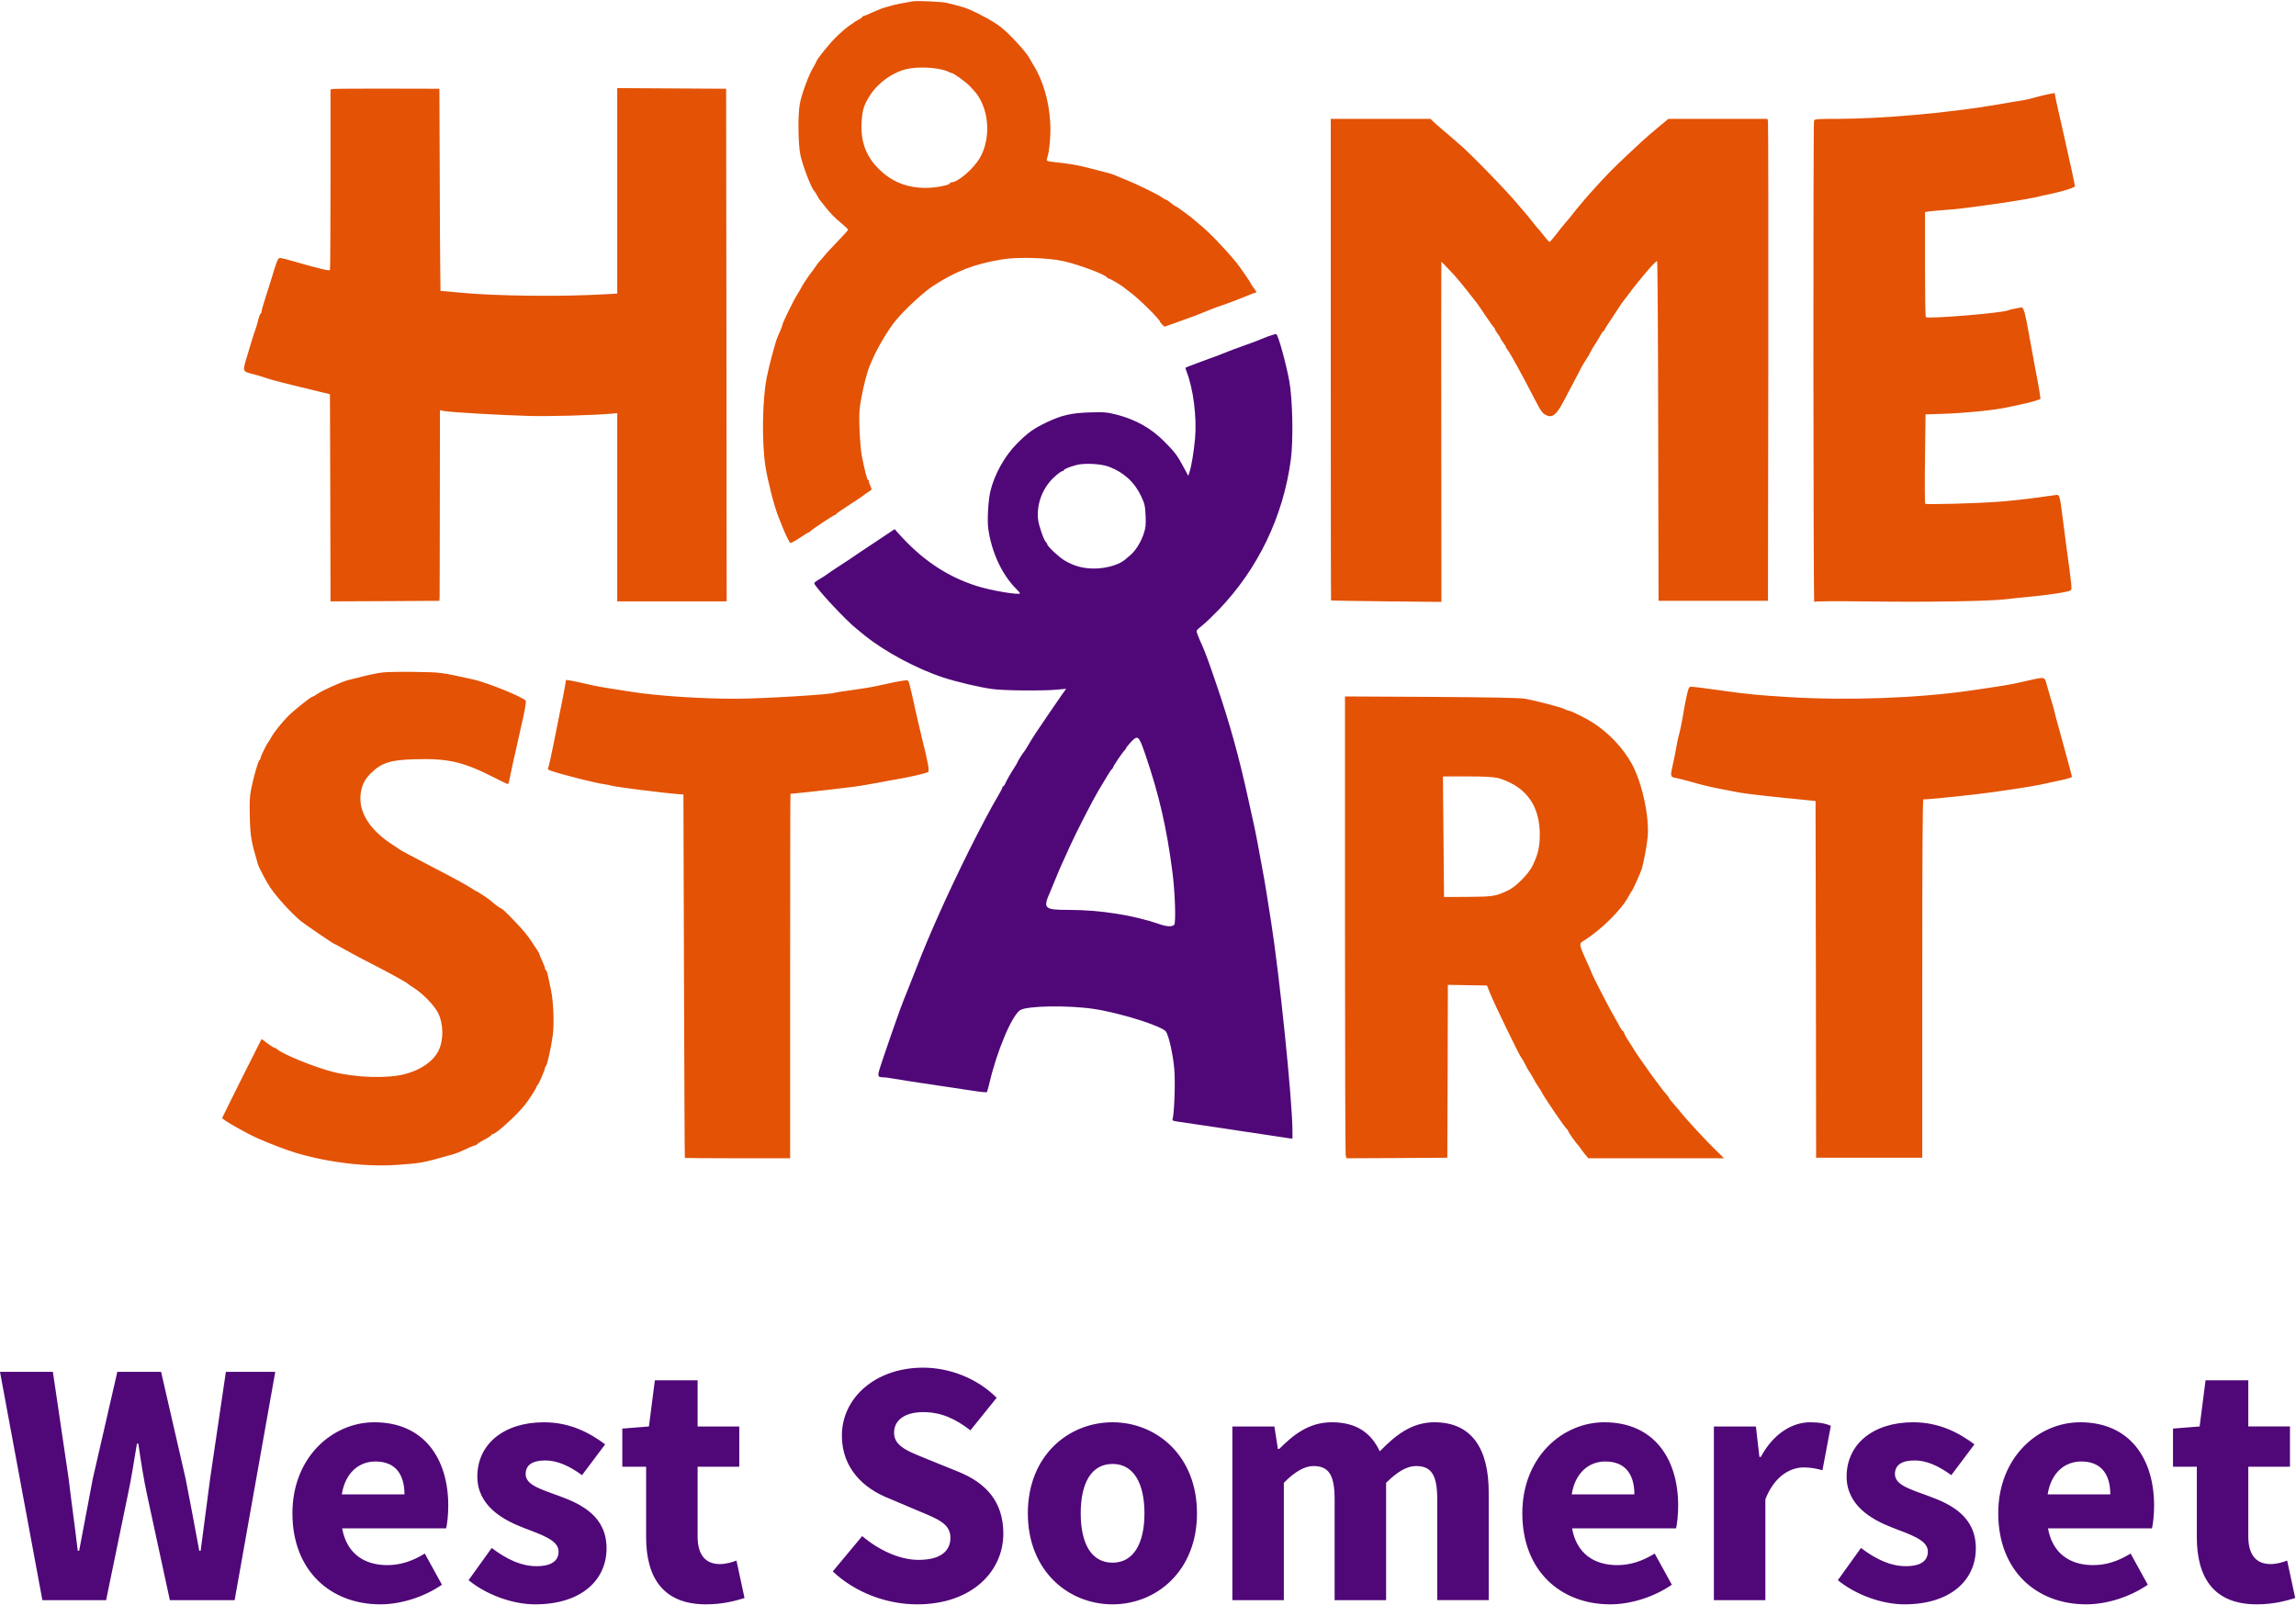 <?xml version="1.0" encoding="UTF-8"?> <svg xmlns="http://www.w3.org/2000/svg" width="2098" height="1467"><g fill-rule="nonzero" fill="none"><path d="M96.96 1462.48l19.52-94.72c3.52-16 6.08-32.96 8.64-48.32h1.28c2.24 15.36 4.8 32.32 8.32 48.32l20.48 94.72h59.2l37.12-208.64H206.4l-14.4 97.6c-2.88 21.44-5.76 43.52-8.64 65.92h-1.28l-1.248-6.719c-3.744-20.148-7.488-40.193-11.232-59.201l-22.4-97.6h-40l-22.4 97.6c-4.16 21.76-8.32 43.84-12.48 65.92h-1.28c-2.56-22.08-5.76-44.16-8.32-65.92l-14.4-97.6H0l38.72 208.64h58.24zm250.56 3.84c18.88 0 40-6.72 56.32-17.92l-15.68-28.48c-11.52 7.04-22.4 10.56-34.24 10.56-21.12 0-37.12-10.56-41.28-33.6h95.04c.96-3.84 1.92-12.48 1.92-20.8 0-43.2-22.4-76.16-67.52-76.16-38.08 0-74.88 31.68-74.88 83.2 0 52.48 34.88 83.2 80.32 83.2zm22.08-100.48h-57.28c3.2-20.16 16-30.08 30.72-30.08 18.88 0 26.56 12.48 26.56 30.08zm119.36 100.48c42.56 0 65.28-22.4 65.28-51.2 0-29.12-22.72-40.32-42.88-47.68-16.32-6.08-31.04-9.92-31.04-20.16 0-8 5.76-12.48 17.92-12.48 11.2 0 22.08 5.12 33.6 13.44l21.12-28.16c-13.76-10.24-31.68-20.16-56-20.16-36.8 0-60.8 20.16-60.8 49.6 0 26.24 22.72 39.36 41.92 46.72 16.32 6.4 32.32 11.2 32.32 21.76 0 8.32-6.08 13.44-20.16 13.44-13.44 0-26.56-5.76-40.96-16.64l-21.12 29.44c16 13.12 40 22.08 60.8 22.08zm156.16 0c15.36 0 26.88-3.2 35.2-5.76l-7.36-34.24c-4.16 1.6-9.92 3.2-15.04 3.2-12.48 0-20.48-7.36-20.48-25.28v-63.68h38.08v-36.8h-38.08v-42.24H598.4l-5.44 42.24-24.32 1.92v34.88h21.76v64.32c0 36.8 15.36 61.44 54.72 61.44zm192.96 0c49.92 0 78.72-30.08 78.72-64.64 0-29.44-16-46.4-41.28-56.64l-26.88-10.88c-17.92-7.36-31.68-11.84-31.68-24.64 0-11.84 10.24-18.88 26.56-18.88 16.64 0 29.44 6.08 43.2 16.64l24-29.76c-17.92-17.92-43.2-27.52-67.2-27.52-43.52 0-74.24 27.52-74.24 62.08 0 30.4 20.48 48.32 41.92 56.96l27.2 11.52c18.24 7.68 30.08 11.84 30.08 24.96 0 12.48-9.6 20.16-29.12 20.16-17.28 0-36.48-8.96-51.52-21.76l-26.88 32.32c21.12 19.84 49.92 30.08 77.12 30.08zm178.56 0c40 0 77.12-30.4 77.12-83.2 0-52.8-37.12-83.2-77.12-83.2-40.32 0-77.44 30.4-77.44 83.2 0 52.8 37.12 83.2 77.44 83.2zm0-38.08c-19.52 0-29.12-17.6-29.12-45.12 0-27.52 9.6-45.12 29.12-45.12 19.2 0 29.12 17.6 29.12 45.12 0 27.52-9.92 45.12-29.12 45.12zm156.48 34.24v-107.2c9.92-10.24 19.2-15.36 26.88-15.36 13.44 0 19.52 7.04 19.52 30.08v92.48h47.04v-107.2c10.24-10.24 19.2-15.36 27.2-15.36 13.44 0 19.52 7.04 19.52 30.08v92.48h47.04v-98.56c0-39.68-15.36-64-49.6-64-21.12 0-35.84 12.16-49.92 26.56-8-16.96-21.44-26.56-43.84-26.56-20.8 0-34.88 11.2-48 24.32h-1.28l-3.2-20.48h-38.4v158.72h47.04zm298.24 3.84c18.88 0 40-6.72 56.32-17.92l-15.68-28.48c-11.52 7.04-22.4 10.56-34.24 10.56-21.12 0-37.12-10.56-41.28-33.6h95.04c.96-3.84 1.92-12.48 1.92-20.8 0-43.2-22.4-76.16-67.52-76.16-38.08 0-74.88 31.68-74.88 83.2 0 52.48 34.88 83.2 80.32 83.2zm22.08-100.48h-57.28c3.2-20.16 16-30.08 30.72-30.08 18.88 0 26.56 12.48 26.56 30.08zm119.68 96.64v-92.16c8.32-21.44 23.04-29.12 34.88-29.12 6.72 0 11.52.96 17.28 2.56l7.68-40.64c-4.48-1.92-9.92-3.2-18.88-3.2-16.32 0-33.6 10.24-45.12 31.68h-1.28l-3.2-27.84h-38.4v158.72h47.04zm127.04 3.84c42.56 0 65.28-22.4 65.28-51.2 0-29.12-22.72-40.32-42.88-47.68-16.32-6.08-31.04-9.92-31.04-20.16 0-8 5.76-12.48 17.92-12.48 11.2 0 22.08 5.12 33.6 13.44l21.12-28.16c-13.76-10.24-31.68-20.16-56-20.16-36.8 0-60.8 20.16-60.8 49.6 0 26.24 22.72 39.36 41.92 46.72 16.32 6.4 32.32 11.2 32.32 21.76 0 8.32-6.08 13.44-20.16 13.44-13.44 0-26.56-5.76-40.96-16.64l-21.12 29.44c16 13.12 40 22.08 60.8 22.08zm166.08 0c18.88 0 40-6.72 56.32-17.92l-15.68-28.48c-11.52 7.04-22.4 10.56-34.24 10.56-21.12 0-37.12-10.56-41.28-33.6h95.04c.96-3.84 1.92-12.48 1.92-20.8 0-43.2-22.4-76.16-67.52-76.16-38.08 0-74.88 31.68-74.88 83.2 0 52.48 34.88 83.2 80.32 83.2zm22.08-100.48h-57.28c3.2-20.16 16-30.08 30.72-30.08 18.88 0 26.56 12.48 26.56 30.08zm133.76 100.48c15.36 0 26.88-3.2 35.2-5.76l-7.36-34.24c-4.16 1.6-9.92 3.2-15.04 3.2-12.48 0-20.48-7.36-20.48-25.28v-63.68h38.08v-36.8h-38.08v-42.24h-39.04l-5.44 42.24-24.32 1.92v34.88h21.76v64.32c0 36.8 15.36 61.44 54.72 61.44z" fill="#500778"></path><path d="M834 1.223c-9.7 1.7-14.9 2.7-17.5 3.4-1.6.5-4.9 1.4-7.2 2-2.4.6-7.6 2.6-11.7 4.5-4 1.9-7.9 3.5-8.5 3.5-.6 0-1.1.3-1.1.8 0 .4-1.7 1.6-3.7 2.7-2.1 1.1-4 2.2-4.3 2.6-.3.3-1.2 1-2.1 1.5-2.8 1.5-9.9 7.6-15.1 12.9-5.3 5.2-16.8 19.6-16.8 21 0 .4-1.3 2.9-2.9 5.5-4 6.4-10.8 25-12.3 33.5-1.8 10.1-1.5 36.1.5 46.2 2.1 10 10.1 31 12.8 33.3.3.3 1.4 2.1 2.5 4 1 1.9 2.1 3.7 2.4 4 .3.3 2.1 2.5 4 5 5.3 6.9 9.3 11.1 15.9 16.5 3.4 2.8 6.1 5.4 6.1 5.8 0 .5-4.3 5.2-9.4 10.5-5.2 5.4-10.9 11.5-12.6 13.7-1.8 2.2-3.5 4.2-3.9 4.5-.4.3-2.3 2.7-4.2 5.5-1.8 2.7-3.7 5.2-4 5.5-1 .9-8.9 12.9-8.9 13.5 0 .3-1.5 3-3.4 5.9-3.4 5.3-13.6 26.1-13.6 27.7 0 .8-.9 3-4.6 11.6-1.9 4.3-7.8 26.4-9.8 36.8-4 20-4.6 58.5-1.2 81 2 13 8 36.5 11.8 46 1.1 2.7 2.7 6.8 3.6 9 2.6 6.7 6.4 14.5 7.4 15.1.5.3 4.2-1.7 8.4-4.5 4.1-2.8 7.9-5.1 8.3-5.1.5 0 1.1-.4 1.3-.8.4-1.1 21.7-15.2 22.8-15.2.5 0 1-.4 1.2-.9.2-.5 5.5-4.2 11.8-8.2 6.3-4.1 12.1-7.9 12.7-8.5.7-.7 2.8-2.2 4.8-3.4 3.4-2.1 3.4-2.2 2-5-.8-1.6-1.5-3.6-1.5-4.5 0-.8-.4-1.5-.8-1.5-.9 0-3.4-10-5.8-22.5-.8-4.4-1.7-15.2-2-24-.5-13.5-.3-17.7 1.4-27 2.4-13.1 5.5-25 7.7-30.2.9-2.1 2.2-5.2 2.9-6.8 4.3-10.1 14.3-26.9 20.8-34.9 7.9-9.7 25.5-26.1 34.3-31.8 20.7-13.5 38-20.2 63-24.3 14-2.4 41.9-1.6 56 1.5 14.7 3.3 39.1 12.5 40.3 15.2.2.5.8.8 1.4.8 1.1 0 12 6.4 14.1 8.3.7.7 2.8 2.3 4.7 3.7 7.6 5.3 28 25.4 28 27.5 0 .3.9 1.4 2 2.5l2 2 8.3-2.9c16.8-6 25.3-9.2 27.2-10.1 2.8-1.3 12.3-5 17-6.5 5.5-1.8 22.3-8.3 26.2-10 1.7-.8 3.6-1.5 4.2-1.5 1.7 0 1.4-1-1.4-4.6-1.4-1.8-2.5-3.5-2.5-3.9 0-.6-10.4-15.7-13.1-19-11.7-14.1-25.3-28.2-33.9-35.1-1.9-1.6-3.7-3.1-4-3.4-1.4-1.6-16.8-13-17.6-13-.5-.1-2.5-1.4-4.4-3-1.9-1.7-3.8-3-4.3-3s-2.2-.9-3.8-2.1c-3.9-2.8-22.6-12-32.4-15.9-4.4-1.8-9.4-3.8-11-4.6-1.7-.7-4.9-1.7-7-2.2-2.2-.5-9.2-2.3-15.5-4-10.5-2.8-18.3-4.2-32.9-5.7-6.7-.7-7.2-1-6.2-3.8 1.9-5 3.4-21.1 2.8-31.4-1-20.2-6.6-39.5-15.6-53.8-1.3-2.2-3-5-3.6-6.2-2.7-5.2-17.7-21.6-25.5-27.8-6-4.8-18.6-11.9-30-16.8-3.5-1.5-12.7-4.1-20.5-5.8-4.8-1-26.9-2-30.5-1.3zm22.1 61.5c3.9.6 8.2 1.7 9.7 2.5s3 1.4 3.4 1.4c1.9 0 12.7 7.8 16.8 11.9 6.1 6.4 7.8 8.6 10.5 14 7.9 15.8 7.4 37.4-1.3 52.1-5.8 9.8-20 22-25.7 22-.8 0-1.5.4-1.5.9 0 1.6-12.7 4.1-21.2 4.2-18 .2-32.3-5.6-44.5-18-11.2-11.4-16-24.8-15-42 .6-11.2 2.2-16.2 7.9-24.9 7.6-11.6 20.8-21 33.8-23.8 7.1-1.6 18.2-1.7 27.1-.3zM304.8 81.323l-2.8.4v82.3c0 45.2-.2 82.5-.5 82.8-.9.9-10.3-1.4-34-8.2-3.8-1.1-8.3-2.3-10-2.6-3.6-.7-3.4-1.1-9.9 20.1-2.5 8.2-5.5 17.7-6.6 21-1.1 3.3-2 6.8-2 7.7 0 1-.4 1.8-.8 1.8-.5 0-1.4 2.4-2.1 5.2-.7 2.9-1.8 6.9-2.5 8.8-1.6 4.1-3.5 10.3-8.1 25.9-4 13.3-4.2 12.9 6.5 15.6 3.6.9 8.1 2.3 10 3 3.8 1.5 18.9 5.4 43.5 11.3l16 3.9.3 94.7.2 94.6 49.8-.2 49.7-.3.2-3.5c0-1.9.2-41.1.2-87.1l.1-83.6 4.3.8c6.1 1.1 50.5 3.7 76.2 4.4 19 .6 57.2-.5 75.8-2l5.7-.5v172h100l-.2-234.3-.3-234.2-49.7-.3-49.8-.3v187.8l-10.7.6c-39.5 2.4-98.4 1.7-131.3-1.3-5.8-.6-12.5-1.2-15-1.4l-4.5-.4-.2-17.8c-.2-9.9-.4-51.4-.5-92.4l-.3-74.5-47-.1c-25.9-.1-48.2.1-49.7.3zM1871.5 86.123c-3.3.7-8.6 2-11.8 2.9-3.3 1-8.2 2.2-11 2.6-2.9.4-13.1 2.1-22.7 3.8-42.8 7.5-105 13.1-145.6 13.2-19.3 0-22.3.2-22.8 1.6-.9 2.3-.7 441.1.2 439.902.4-.702 18-.802 51.2-.402 52.1.7 107.9-.2 123.6-2 4.9-.6 16.1-1.8 24.9-2.6 17.5-1.8 32.3-4.1 34.5-5.5 1.5-.9 1.3-2.8-4-41.5-1.1-8.3-2.7-20.4-3.5-27-2.1-16.9-2.7-19-5.1-18.8-1 .1-10 1.3-19.9 2.7-9.9 1.4-25.2 3-34 3.6-21 1.5-65.4 2.7-66.3 1.8-.4-.4-.5-18.9-.2-41.2l.5-40.5 16-.5c20.3-.7 44-3 57.5-5.7 12.3-2.4 27.1-5.9 28.5-6.8.6-.3 1.5-.6 2-.6.6 0 1-.5 1-1-.1-1.7-1.6-10.7-2.5-15.5-.9-4.5-3.7-19.3-6.5-35-5.4-30.1-6.3-33.3-9-32.6-1.1.2-3.8.8-6 1.2-2.2.3-4.7 1-5.5 1.4-4.6 2.4-71.8 7.9-75.2 6.3-.5-.3-.8-22-.8-48.3v-47.8l3.8-.6c2-.3 8-.8 13.2-1.2 5.2-.3 14.5-1.2 20.5-2 6.1-.8 14.2-1.9 18-2.4 13.3-1.7 39-5.8 45.5-7.3 3.6-.9 9.9-2.3 14-3.1 11.4-2.5 22-5.8 22-7 0-1.1-4.6-22.4-7.5-35.1-.9-3.9-2.9-13.1-4.6-20.5-1.6-7.4-3.5-15.5-4.1-18-.5-2.5-1.3-6.1-1.7-8.1l-.6-3.5-6 1.1zM1216 328.623c0 121 .1 220.1.3 220.2.1.1 22.8.5 50.5.8l50.3.5-.1-140.5c-.1-77.3-.1-147.3 0-155.5l.1-15 7.2 7.5c6.1 6.2 13.3 15 25.3 30.5.9 1.1 4.6 6.5 8.2 12 3.7 5.5 7 10.1 7.5 10.3.4.2.7.8.7 1.4 0 .5 1.1 2.4 2.5 4.2 1.4 1.8 2.5 3.6 2.5 4 0 .4 1.1 2.2 2.5 4 1.4 1.8 2.5 3.7 2.5 4.1 0 .5.6 1.6 1.4 2.4.7.9 2.5 3.6 3.8 6.1 1.4 2.5 3.5 6.3 4.8 8.5 3.4 5.9 10.6 19.6 17 32 4.2 8.2 6.3 11.4 8.8 12.8 6.2 3.6 10.1.9 16.8-11.9 2.5-4.9 6.7-12.7 9.2-17.4 2.5-4.7 5.5-10.3 6.5-12.5 1.1-2.2 3.3-5.9 4.8-8.2 1.6-2.3 3.3-5.2 3.9-6.5 1.1-2.4 2.3-4.5 5.5-9.3 1.1-1.7 2.9-4.7 4-6.8 1.1-2 2.3-3.7 2.7-3.7.5 0 .8-.4.8-.9 0-.4 3.3-5.7 7.3-11.6 3.9-6 7.7-11.5 8.2-12.4.6-.9 1.2-1.8 1.5-2.1.3-.3 2.5-3.2 5-6.5 10.6-14.3 24.5-30.5 26.2-30.5.4 0 .9 69.9 1 155.2l.3 155.3h100l.3-218c.1-119.9 0-219-.3-220.3l-.5-2.2h-90.5l-2.7 2.3c-1.4 1.2-3.7 3-5 4.1-4.7 3.8-14.3 12.1-15.8 13.6-.8.8-6.6 6.2-12.9 12-6.3 5.8-13.9 13.2-17 16.4-3.1 3.2-6.9 7.3-8.6 9.1-4 4.2-14.6 16.1-18.1 20.5-1.6 1.9-3.3 4-3.9 4.6-.5.6-2.1 2.6-3.5 4.5-1.4 1.8-4.1 5.2-6.1 7.4s-6 7.1-8.9 11c-2.9 3.8-5.6 7-6.1 7-.4 0-2.9-2.7-5.4-6-2.6-3.3-5-6.2-5.4-6.5-.3-.3-2.2-2.5-4.1-5-1.9-2.5-5-6.3-6.9-8.5-2-2.3-4.7-5.5-6.1-7.1-9.6-11.9-45.5-48.9-54.6-56.3-1.6-1.3-4.7-4-6.9-6-2.3-2-6.5-5.6-9.5-8.1-2.9-2.5-6.4-5.5-7.6-6.8l-2.3-2.2H1216v220z" fill="#E35205"></path><path d="M1158 307.723c-4.1 1.6-8.4 3.3-9.5 3.8-1.1.5-6.7 2.5-12.5 4.6-5.8 2-11.9 4.3-13.7 5.1-3.2 1.4-11.2 4.4-29.3 11-5.1 1.9-9.5 3.6-9.7 3.8-.2.2.2 1.6.8 3.2 6.3 15.9 9.6 41.8 7.9 61.5-1.1 11.9-3.2 25-5.1 30.8l-1.1 3.4-3.7-6.9c-6.2-11.7-8.2-14.4-18.2-24.5-12-12.1-26-20-43.4-24.5-9.1-2.3-11.4-2.5-24.5-2.1-16.8.5-25.7 2.5-39 8.8-12.3 5.8-17.8 9.7-27.9 19.9-11.1 11.2-20.5 28.1-24.1 43.3-2 8.2-3 26.4-2 34 3 21.7 12.5 42.2 25.5 55.2 1.9 1.9 3.5 3.7 3.5 4.1 0 2-26.8-2.5-40-6.8-27.1-8.7-50-24.2-71.2-48.1l-3.3-3.7-18 12c-9.9 6.5-18.4 12.3-19 12.7-.5.5-6.2 4.2-12.5 8.3-6.3 4.1-12 7.9-12.6 8.5-.6.5-3.4 2.3-6.2 4-2.9 1.6-5.2 3.4-5.2 3.8-.1 2.9 29.5 34.8 39.2 42.2.7.6 3.9 3.2 7.1 5.8 18.4 14.8 47.7 30.5 71.6 38.3 12.6 4.1 32.4 8.8 44.6 10.5 10.1 1.5 46.5 1.8 59.4.6l8.3-.8-3.8 5.3c-3 4.2-20 29.2-24.4 35.8-3.2 5-5.7 9-7.4 12-1.1 1.9-2.2 3.7-2.5 4-.9.8-6.1 8.9-6.1 9.5 0 .3-1.2 2.4-2.7 4.8-4.1 6.3-7.2 11.9-8.6 14.9-.6 1.6-1.5 2.8-1.9 2.8-.4 0-.8.4-.8 1 0 .5-1.4 3.3-3.1 6.2-7.1 11.9-18.1 32.8-27.8 52.3-19.5 39.4-35.6 75.3-47.5 106-2.6 6.6-6.1 15.4-7.7 19.5-1.7 4.1-3.7 9.1-4.4 11-.7 1.9-2.2 6-3.4 9-2.8 7.5-12 34.1-16.6 47.9-4.1 12.2-4 13.1 1.6 13.1 1.4 0 5 .4 8 1 8.9 1.5 23.3 3.8 41.9 6.5 9.6 1.4 23.5 3.5 30.8 4.6 7.3 1.2 13.6 1.8 13.9 1.5.3-.3 1.4-4.1 2.4-8.3 6.8-29.3 20.5-61.8 28.1-66.7 6.3-4 43.6-4.6 67.3-1.1 24 3.6 62.7 15.8 66 20.8 2.6 4.1 6.4 21.1 7.5 33.9 1.1 12 0 41.9-1.6 46.2-.4 1 .8 1.6 4.8 2.1 2.9.4 13.9 2 24.3 3.6 10.5 1.6 24 3.6 30 4.5 6.1.9 17.8 2.7 26 3.9 8.3 1.3 17.1 2.6 19.8 3l4.7.6v-6.8c0-27.5-11.8-142.7-19.5-191.3-1.4-8.5-3.4-21.4-4.5-28.5-1.2-7.2-2.7-16.2-3.5-20-.8-3.9-2.3-12.4-3.5-19-1.2-6.6-2.8-14.9-3.6-18.5-.8-3.6-3.2-14.8-5.5-25-8.5-39.1-17-69.8-29-105-6.7-19.9-10.4-29.9-12.7-35.1-5.1-11.5-6.1-14-5.6-15.2.3-.7 2.5-2.8 5-4.7 2.5-1.9 9.2-8.3 14.9-14.2 36-37.4 59-85.2 66-137.1 2.4-18.2 1.7-55-1.4-72.2-3.1-16.6-10.1-41.9-11.9-42.8-.4-.2-4.1.9-8.2 2.4zm-144.5 118.9c13.5 5.2 23.2 14.1 29.3 27 3.1 6.7 3.6 8.6 4 17.6.4 8.6.1 11.1-1.8 16.8-2.5 7.6-7.4 15.4-12.1 19.3-1.7 1.5-3.6 3.1-4.3 3.7-5.2 4.9-17.5 8.6-28.7 8.6-10.3 0-18.7-2.3-27.2-7.4-5.3-3.2-15.7-13-15.7-14.7 0-.4-.6-1.4-1.3-2.1-2-2-6.4-14.7-7.1-20.4-1.7-14 4-29.1 14.6-38.9 3.2-3 6.6-5.5 7.4-5.5.8 0 1.4-.4 1.4-.8 0-.9 4.8-3 11.5-4.8 7.5-2 22.5-1.2 30 1.6zm32.8 262.2c12.8 37.3 19.9 68.2 25.1 108.9 2.3 17.7 3.2 45.5 1.6 47.4-1.7 2.1-6.6 1.9-13.6-.5-23.7-8.2-54.1-13-82.9-13-22.5 0-23.7-1.2-16.9-16.5 1.9-4.4 4.5-10.7 5.8-14 1.3-3.3 3.8-9.2 5.6-13 1.7-3.9 4.8-10.6 6.8-15 5.7-12.6 20.4-41.2 25.6-50 2.7-4.4 6.4-10.7 8.4-14 2-3.3 3.9-6.2 4.4-6.3.4-.2.8-.8.8-1.3 0-1 8.3-13.4 10.5-15.6.8-.8 1.5-1.8 1.5-2.2 0-.4 2-2.9 4.4-5.5 6.3-6.7 7.2-5.9 12.9 10.6z" fill="#500778"></path><path d="M349.5 614.623c-3.8.4-11.7 2-17.5 3.5-5.8 1.4-12.1 3-14 3.5-5.5 1.4-23 9.2-27.5 12.3-2.2 1.5-4.3 2.7-4.7 2.7-1.5 0-17.1 12.4-22.6 18-6.1 6.2-12.9 14.7-15.8 20-1 1.9-2.1 3.7-2.4 4-1.3 1.3-7 13-7 14.4 0 .9-.4 1.6-.8 1.6-1.1 0-5.6 15.8-7.8 27-1.3 6.7-1.5 12.1-1.1 26 .5 17.5 1.3 21.7 7.4 42.3 1 3.3 7.8 16.2 11.2 21.2 6.3 9.2 18.2 22.3 27.7 30.5 2.9 2.5 30.1 21 30.8 21 .2 0 3.5 1.7 7.3 3.9 11.7 6.5 17.4 9.6 28.3 15.1 11.9 6 30.2 16.1 31 17 .3.4 3.1 2.3 6.3 4.4 8.1 5.1 18.6 16 21.9 22.6 5.2 10.3 5.3 25.1.4 34.9-4.9 9.6-16 17.3-30.3 21.1-16.1 4.3-45 3.4-66.3-2-17.1-4.4-46-16.2-50.8-20.7-.7-.7-1.8-1.3-2.4-1.3-.6 0-3.5-1.8-6.4-4l-5.3-4-1.2 2.2c-3 5.6-34.9 69.6-34.9 70 0 1.4 21.2 13.5 32.1 18.4 11 4.9 26.7 10.9 35.4 13.5 30 8.9 64.8 13 92.9 10.9 21.4-1.5 22.8-1.7 50.1-9.5 2.8-.7 7.8-2.7 11.2-4.4 3.4-1.7 7.3-3.3 8.8-3.7 1.4-.3 2.5-.9 2.5-1.3 0-.3 2.9-2.2 6.5-4 3.6-1.9 6.5-3.9 6.5-4.3 0-.4.5-.8 1.1-.8 2.9 0 21.9-17.2 29.2-26.4 3.8-4.7 10.7-15.4 10.7-16.4 0-.5.5-1.3 1.1-1.9 1.4-1.4 6.9-14.2 6.9-15.9 0-.7.4-1.4.8-1.6 1.1-.4 4.9-17.5 6.3-28.3 1.4-10.7.6-30.9-1.6-41-.8-3.9-2-9.6-2.7-12.8-.6-3.1-1.5-5.7-2-5.7-.4 0-.8-.7-.8-1.5s-1.1-3.8-2.5-6.7c-1.4-2.8-2.5-5.6-2.5-6 0-.5-.8-2.1-1.8-3.6-1.1-1.5-3.2-4.7-4.8-7.2-1.5-2.5-4.7-6.8-6.9-9.5-4.5-5.6-20-21.5-21-21.5-.7 0-7.5-4.9-9-6.5-1.3-1.4-13.3-9.5-14.1-9.5-.3 0-1.8-.8-3.2-1.9-3.6-2.5-18.4-10.7-34.4-18.9-19.3-10-33.2-17.4-33.8-18.1-.3-.4-1.8-1.5-3.5-2.5-22-13.7-32.9-30.3-31-47.3.9-8 3.7-13.7 9.5-19.3 9.8-9.6 17.8-12.1 40.5-12.7 29.8-.9 44 2.4 72 16.7 6.4 3.3 12 6 12.5 6 .4 0 1-1.5 1.3-3.3.6-3.3 4.4-20.8 7.4-33.7.9-4.1 1.8-8.2 2-9 .1-.8 1-4.4 1.8-8 2.8-11.8 4.5-21.3 3.9-22.1-1.9-3.2-35.2-16.7-47.9-19.5-30.6-6.7-29-6.5-53-6.9-12.6-.2-26.1 0-30 .5zM1859 620.723c-2.5.6-8.5 1.9-13.5 3-9.1 2.1-13.9 2.9-45.5 7.5-48.3 6.9-111.5 9.2-165.3 5.9-28.7-1.7-38.5-2.7-66-6.6-11.4-1.6-21.8-2.9-23.1-2.9-2.1 0-2.6.8-4 6.7-.9 3.8-2 9.5-2.6 12.8-2 12.3-3.9 21.5-4.9 24.7-.6 1.8-1.7 7.2-2.5 12-.9 4.8-2.2 11.7-3.1 15.3-2.4 10.4-2.2 11.1 2.8 11.9 2.3.4 9.4 2.2 15.7 4 6.3 1.9 16.7 4.4 23 5.6 6.3 1.2 14.7 2.8 18.5 3.6 5.9 1.2 30 3.9 62.8 7.1l7.7.8.3 163 .2 163h97v-163.8c0-113.2.3-163.7 1-163.7 6.4 0 49.1-4.5 65.5-6.9 3.6-.5 12.8-1.9 20.5-3 7.7-1.2 17.2-2.8 21-3.6 3.9-.9 12-2.6 18-3.9 6.1-1.2 10.9-2.7 10.802-3.3-.202-1.2-6.002-22.7-8.402-31.3-1-3.6-3-10.8-4.4-16-1.5-5.2-3-11.1-3.4-13-.4-1.9-1.7-6.4-2.9-10-1.1-3.6-2.8-9.5-3.8-13.3-1.9-7.5-2-7.5-11.4-5.6zM516 628.723c-.7 4.1-2.4 12.6-3.7 18.9-1.3 6.3-4.1 20.5-6.3 31.5s-4.4 20.9-4.9 22.1c-.8 1.8-.5 2.2 2.2 3.2 9.6 3.4 42 11.6 49.9 12.5 1.8.3 4 .7 4.8 1 3.2 1.2 48.4 6.9 63 8l3.5.2.5 166c.3 91.3.6 166.1.8 166.2.1.1 21.8.3 48.2.3h48v-166.5c0-91.6.1-166.5.3-166.6.1 0 6.5-.7 14.2-1.4 7.7-.8 17.8-1.9 22.5-2.5 4.7-.6 12.6-1.5 17.5-2.1 5-.5 16-2.3 24.5-3.9s16.9-3.2 18.5-3.4c13.3-2.3 26.5-5.4 28.5-6.6 1.4-.9.3-7.5-5.2-29.5-1.1-4.4-3.6-15-5.5-23.5-6.9-31.2-6.7-30.5-8.6-30.8-.9-.2-6.1.6-11.5 1.7-5.3 1.2-12.8 2.8-16.7 3.6-3.8.9-13.7 2.4-21.9 3.6-8.3 1.1-15.3 2.2-15.6 2.4-2.6 1.6-66.5 5.5-91 5.5-31.6 0-70-2.5-93.5-6.1-29.4-4.5-33.4-5.2-43-7.5-5.5-1.3-11.9-2.6-14.1-3l-4.2-.6-1.2 7.3zM1229 844.423c0 114.4.3 209.4.6 211.1l.7 3.1 46.1-.2 46.1-.3.3-79 .2-79 17.9.3 17.9.3 2.2 5.7c4.2 10.6 27.7 59.1 29.1 60.2.4.3 2 3 3.5 6 1.4 3 3.2 6.2 3.9 7 .7.8 2.3 3.5 3.6 6 1.3 2.5 3.3 5.8 4.5 7.5 1.2 1.6 2.4 3.7 2.8 4.5 1.6 3.7 21 32.3 23 33.9.9.8 1.6 1.8 1.6 2.4 0 .8 7.3 11.1 9 12.7.3.3 1.7 2.1 3 4 1.4 1.9 3.3 4.5 4.4 5.7l2 2.3h124l-5.9-5.8c-10.3-9.8-31.5-32.8-35.7-38.7-.4-.5-2.6-3-4.8-5.5-2.2-2.5-4-4.8-4-5.2 0-.4-.6-1.3-1.3-2-1.7-1.9-5.9-7-7.9-9.9-1-1.3-3.9-5.3-6.6-8.9-5.2-7.1-16.2-23-16.2-23.4 0-.2-2-3.4-4.5-7.2-2.5-3.7-4.5-7.4-4.5-8.1 0-.7-.4-1.3-.8-1.3-.5 0-1.8-1.9-3.1-4.2-1.2-2.4-3.1-5.9-4.3-7.8-5.1-8.6-21.8-41.1-21.8-42.4 0-.3-1.5-3.8-3.4-7.8-7.8-17.2-8-17.9-3.8-20.4 16.1-9.9 35.3-28.9 41.7-41.4 1-1.9 2.1-3.7 2.4-4 .9-.7 8.1-16.7 9.3-20.5 1.9-6.6 4.8-21.9 5.4-29.4 1.6-18.6-5.2-49.6-14.5-66.6-8.2-14.8-21.3-28.6-36.3-38.1-5.6-3.6-19.4-10.4-21-10.4-.7 0-2.6-.7-4.3-1.6-3.3-1.7-26.6-7.8-36.6-9.5-4.2-.7-34.1-1.3-85.1-1.6l-78.8-.4v207.9zm139.9-133.3c4 1 9.8 3.4 14.3 6 15.9 9.3 23.8 24.5 23.8 45.8 0 11.3-1.7 18.4-6.8 28.7-3.7 7.4-15.2 19-22.2 22.2-11.5 5.4-13.4 5.7-36.6 5.9l-21.9.1-.5-55.1-.5-55.1h21.8c16.1 0 23.6.4 28.6 1.5z" fill="#E35205"></path></g></svg> 